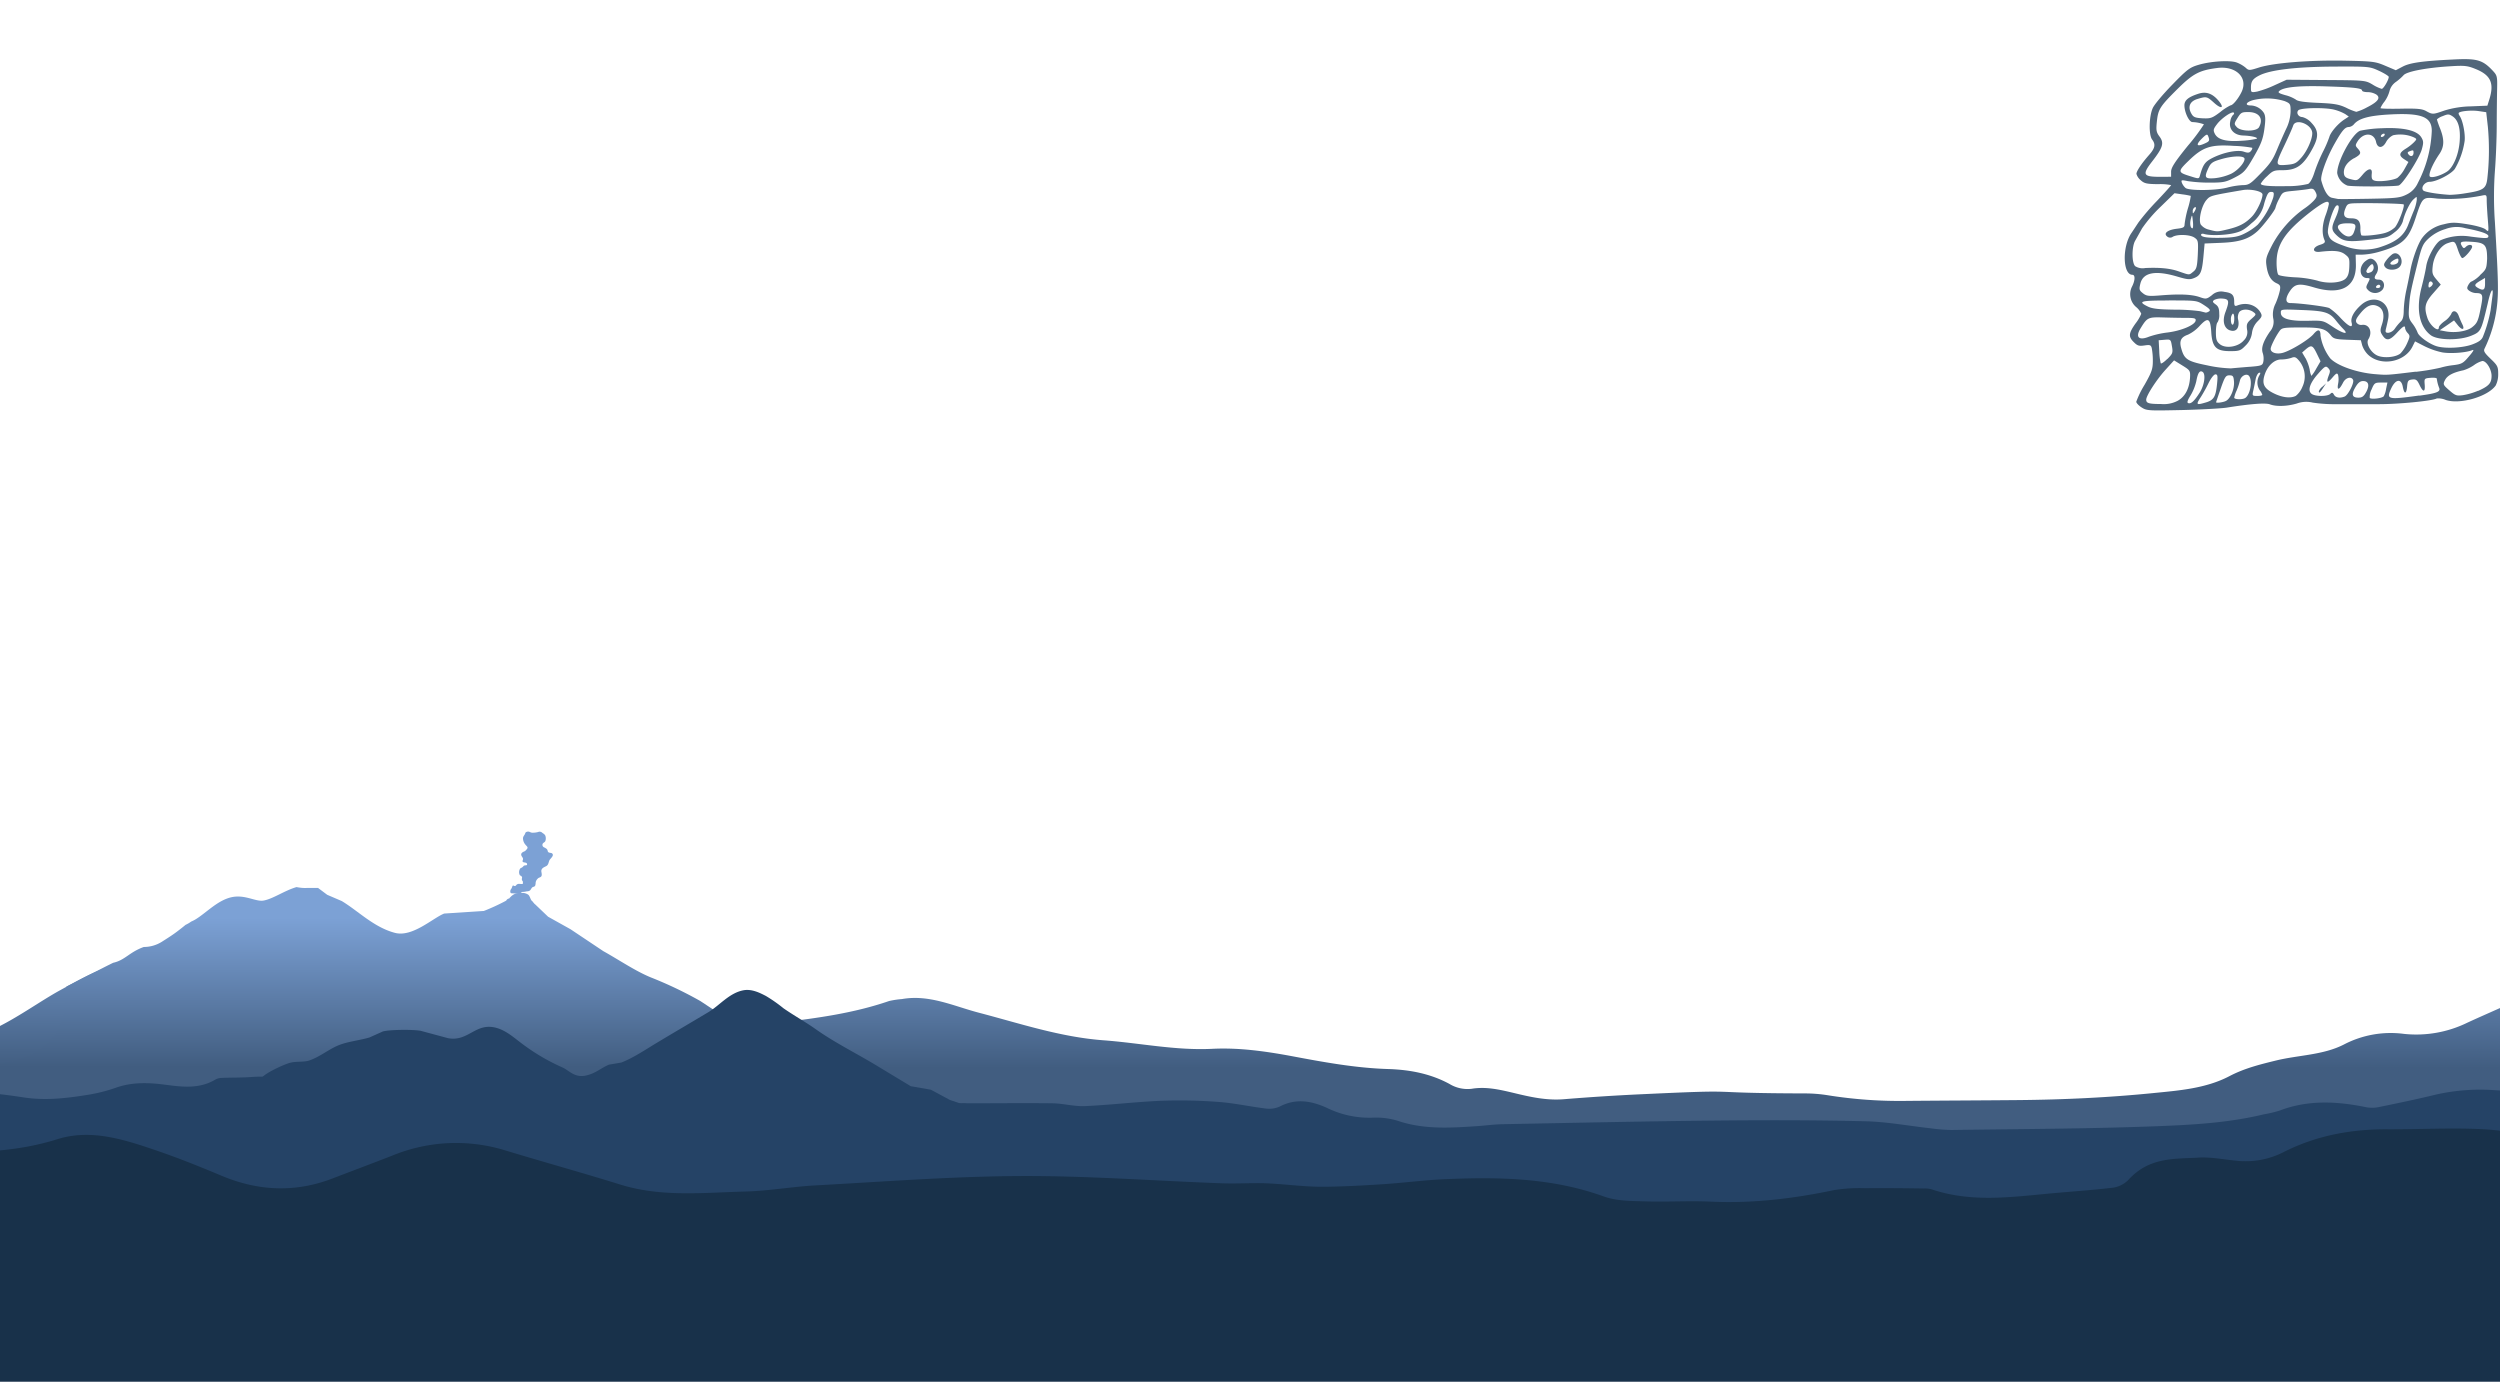 <svg xmlns="http://www.w3.org/2000/svg" xmlns:xlink="http://www.w3.org/1999/xlink" viewBox="0 0 762.24 421.29"><defs><style>.cls-1{fill:#51667a;}.cls-2{fill:url(#linear-gradient);}.cls-3,.cls-4,.cls-6{fill-rule:evenodd;}.cls-3{fill:url(#linear-gradient-2);}.cls-4{fill:#7ca1d5;}.cls-5,.cls-6{fill:#254366;}.cls-7{fill:#18314a;}</style><linearGradient id="linear-gradient" x1="433.67" y1="325.67" x2="433.67" y2="279.59" gradientUnits="userSpaceOnUse"><stop offset="0" stop-color="#415d80"/><stop offset="1" stop-color="#7ca1d5"/></linearGradient><linearGradient id="linear-gradient-2" x1="156.76" y1="325.33" x2="156.76" y2="279.94" xlink:href="#linear-gradient"/></defs><title>BG_volcanoes4</title><g id="Layer_4" data-name="Layer 4"><g id="layer1"><path class="cls-1" d="M721.77,84.79c.9,0,.91.1.22,1.44s-.65,1.53.1,2.28a3,3,0,0,0,4.37-.25c.91-1.31.27-3-1.15-3s-1.6-.51-.77-1.78a3.18,3.18,0,0,0-.93-4.36c-.8-.43-1.3-.33-2.34.45C719,81.27,719.36,84.79,721.77,84.79Zm2.71,2.53a1.08,1.08,0,0,1,.79-.51.49.49,0,0,1,.48.51c0,.28-.35.51-.79.51S724.31,87.6,724.48,87.32Zm-1.07-6.73a1.63,1.63,0,0,1-.49,2.37h0c-1,.39-1.11.39-1.4-.07S723,80.19,723.41,80.59Z"/><path class="cls-1" d="M731.56,81.44c1.73-1.74-.13-5.2-2.12-3.95a9.26,9.26,0,0,0-1.85,1.87c-.82,1.1-.88,1.46-.34,2.11C728.1,82.5,730.52,82.48,731.56,81.44Zm-.39-2.53c.15.15.13.62,0,1-.3.78-2.36,1.12-2.36.39C728.78,79.83,730.84,78.58,731.17,78.91Z"/><path class="cls-1" d="M707,119.29c0,.74.36.47,1.29-1l.9-1.39-1.09,1A3.37,3.37,0,0,0,707,119.29Z"/><path class="cls-1" d="M759.37,109.39c-1.9-1.83-2.23-2.38-1.81-3.16A40.18,40.18,0,0,0,761.23,94c.6-4.68.53-8.08-.54-26.22a109.83,109.83,0,0,1,0-15.69c.29-3.62.54-9.77.55-13.67s.07-8.95.12-11.23c.09-4,0-4.21-1.43-5.74-3-3.17-4.73-3.66-11.59-3.33-9.64.46-13.53,1-15.79,2.2l-2.08,1.09-3.24-1.37c-3-1.28-3.8-1.37-12.35-1.54-10.63-.2-21.43.65-26,2.05-3.17,1-3.23,1-4.3,0A10,10,0,0,0,682,19.07c-2-.76-7.82-.43-11.61.68-2.72.79-3.5,1.38-8,6-2.76,2.82-5.45,6-6,7.15-1.17,2.54-1.3,8.21-.21,9.65s.93,2.58-.9,4.65c-2.34,2.65-3.89,5-3.89,5.81a3.93,3.93,0,0,0,1.27,1.91c1.1,1,1.79,1.19,5.31,1.23a16.68,16.68,0,0,1,4,.29c0,.14-1.95,2.3-4.32,4.81A70.89,70.89,0,0,0,652,67.83c-.73,1.11-1.71,2.6-2.18,3.29-2.82,4.19-2.6,12.66.33,12.66.92,0,.86,1.73-.12,3.63a5.13,5.13,0,0,0,1.32,6.25,5.45,5.45,0,0,1,1.51,2,12.52,12.52,0,0,1-1.77,3c-2.11,3-2.19,4-.49,5.67,1.09,1.09,1.58,1.24,3.22,1s2-.2,2.25.85a21.07,21.07,0,0,1,.32,3.93c0,2.38-.34,3.36-2.52,7.21a28.89,28.89,0,0,0-2.53,5.16c0,.39.74,1.18,1.65,1.76,1.56,1,2.17,1,12.27.78,5.85-.14,12-.48,13.67-.74,7.32-1.16,11.81-1.5,13.14-1,1.94.73,5.25.63,8.25-.26a8.34,8.34,0,0,1,4.85-.26,45.85,45.85,0,0,0,7.5.47c2.88,0,8.31,0,12.07,0,6.22.06,16.95-1,18.2-1.74a5.7,5.7,0,0,1,2.75.45c4.32,1.47,12.85-1,15.24-4.41a7.57,7.57,0,0,0,.76-3.51C761.69,111.81,761.5,111.42,759.37,109.39Zm.54-18.94c-.16,1.2-.39,3-.53,4.09a41,41,0,0,1-2.33,8.08c-.39,1-1.25,1.65-3.28,2.4h0c-2.83,1.06-8.25,1.34-10.83.55-2.25-.68-5.45-3-5.83-4.19a11.9,11.9,0,0,0-1.6-2.78c-1.11-1.45-1.21-2-1-5.06.26-3.67.5-4.89,2.66-13.53,1.26-5,1.56-5.7,3.42-7.41a13.24,13.24,0,0,1,5-2.76,9.7,9.7,0,0,1,6.11-.26c4.69.91,7,1.71,7,2.42s-.57.76-5.32.15a16.43,16.43,0,0,0-9.25,1.1c-1.56.79-4,5.19-4.4,8-.19,1.26-.81,4.06-1.38,6.24-1.77,6.73-.75,12.06,2.79,14.72,2.12,1.57,8.71,1.65,12.36.14,2.93-1.21,3-1.42,5-9.84C759.37,88.39,760.36,87,759.91,90.45Zm-39.77,8.61a1.75,1.75,0,0,1-1.63-.66c-.41-.64-.15-1.28,1.2-2.92,2-2.44,3.65-3,5.49-2,1.55.87,1.92,2.87,1,5.59-.54,1.62-.51,2.08.22,3.18,1.17,1.79,2.19,1.61,4.36-.74,1.94-2.11,2.53-2.43,2.53-1.43a3,3,0,0,0,.8,1.48c.73.81.71,1.07-.18,3.08a11.14,11.14,0,0,1-2,3.08c-1.38,1.22-5.09,1.58-7.09.68s-3.56-3.64-2.75-4.94C723.5,101.25,722.36,98.73,720.14,99.06ZM717,98.38c.48,1.82-.83,1.27-3.33-1.39a19.79,19.79,0,0,0-3.46-3.05c-.94-.48-8.83-1.5-11.92-1.54-1.5,0-1.57-1.45-.16-3.57,1.55-2.34,2.87-2.55,7.43-1.19,8.2,2.45,12.89-.12,12.74-7l-.07-3h2.05a22.2,22.2,0,0,0,4.92-.81c7.32-2.09,9.1-3.71,11.27-10.28s2.13-6.52,6.65-6a51.92,51.92,0,0,0,13.42-.88c1.61-.33,1.65-.3,1.65,1.41,0,1,.15,3.56.33,5.76.32,3.93.31,4-.65,3.13-.58-.51-2.84-1.16-5.49-1.59-3.89-.62-4.88-.62-7.25,0a10.84,10.84,0,0,0-6.67,4.24c-1.27,1.78-2.93,6.39-3.56,9.87-.25,1.39-.81,4.13-1.24,6.07a35.48,35.48,0,0,0-.77,6.09c0,1.77-.27,2.79-.89,3.37a15.41,15.41,0,0,0-1.79,2.14h0a3,3,0,0,1-2,1.31c-.89,0-1-.21-.7-1.39.19-.76.47-2,.62-2.78,1-5.14-4.16-7.9-8.2-4.36C717.69,94.92,716.6,96.93,717,98.38ZM672,71.33c1.67.52,5.95.44,8.86-.17,2.35-.5,3.44-1.1,5.68-3.15a10.28,10.28,0,0,0,3.82-6c.85-2.84,1.24-3.5,2.07-3.5s1,.21.69,1.65a23.32,23.32,0,0,1-4.75,8.35,17.89,17.89,0,0,1-3.89,2.63c-1.92,1-3.41,1.26-6.54,1.35-4.66.13-6.84-.16-6.84-.88C671.08,71.29,671.48,71.18,672,71.33Zm-1-2.88c-.76-1.42.26-5.78,1.76-7.49,1.15-1.31,1.25-1.33,11-3,2.48-.43,6.07.36,6.07,1.34,0,1.53-1.74,5.18-3.18,6.69-2,2.11-3.86,3.08-7.43,3.94-3.21.77-3.18.76-5.72.09A4.43,4.43,0,0,1,671,68.46ZM689.3,56a9.88,9.88,0,0,1,1.92-2.25C693,52,693.39,51.89,696,51.89c4.33,0,6.38-1.52,9.2-6.82,1.81-3.4,1.71-5.33-.41-7.57a5.61,5.61,0,0,0-2.8-1.81c-1.21,0-2-1.31-1.21-2.08s8.22-.87,10.87-.18a13.6,13.6,0,0,1,3.43,1.37l1.06.74-1.32.87c-2,1.29-4.23,3.91-4.61,5.35a36.46,36.46,0,0,1-2,4.61,50.79,50.79,0,0,0-2.57,6.25c-.54,1.75-1.3,3.13-1.91,3.46h0a26,26,0,0,1-6.34.67C691.85,56.86,689.3,56.63,689.3,56ZM705,40.64c0,1.88-1.6,5.47-3.32,7.41-1.55,1.76-2.06,2-4.53,2.21-3.5.29-3.51.09-.56-6.11,1.22-2.57,2.37-5.18,2.57-5.81C699.89,35.92,705,37.92,705,40.64ZM696.73,29c-2-.58-2.32-.82-1.72-1.31,1.38-1.15,6-1.6,13.93-1.36,8.77.27,11.25.55,11.25,1.28,0,.26.75.48,1.68.48a5.27,5.27,0,0,1,2.66.73c1.39,1,.53,2.21-2.86,3.92h0a15.62,15.62,0,0,1-3.24,1.36,17.83,17.83,0,0,1-3.11-1.26c-2.16-1-3.63-1.28-8.58-1.48-4.09-.17-6.21-.47-6.75-1A11,11,0,0,0,696.73,29Zm15.09,14.79c2.25-4,3.18-5.06,4.33-5.06a2.41,2.41,0,0,0,1.56-.84c1.49-1.81,4.68-2.67,11.12-3,9.5-.5,12.61.75,12.61,5a37.46,37.46,0,0,1-4.25,15.9,7.12,7.12,0,0,1-3.42,3.52c-2,1-3.09,1.14-11.36,1.29-5,.09-9.37.12-9.62.06L711,60.3c-1.26-.27-2.36-2.06-3.24-5.23C707.38,53.64,709.36,48.13,711.82,43.79ZM744,39.23a27.11,27.11,0,0,1-1-2.83,5,5,0,0,1,1.78-1c1.58-.66,1.91-.65,3,.07,1.76,1.15,2.49,3.81,2.15,7.83s-2,7.79-3.82,9-4.46,2-5.18,1.58.68-3.8,2.88-7C745.25,44.68,745.31,42.61,744,39.23Zm5.93-3.93c-.28-.35-.38-.76-.24-.91.55-.55,4-.84,6.11-.51l2.24.33.5,4.45a77.38,77.38,0,0,1-.15,15.64c-.35,3.21-1.16,3.78-6.64,4.62a35.48,35.48,0,0,1-4.81.49c-3.67-.22-7.62-.86-8.07-1.32-.88-.89.42-2.66,1.94-2.66,2,0,6.53-2.33,7.65-3.92a23.45,23.45,0,0,0,3-8.55C751.7,40.79,750.87,36.55,749.9,35.3ZM715.68,68.09c2.67,0,2.91.33,2,2.75-.63,1.67-2.2,1.69-3.83.06C712,69.07,712.65,68.09,715.68,68.09Zm-.56-4.57c.59-1.43.78-1.51,3.73-1.56,5-.1,13.71.14,14,.36.46.45-1.59,5.83-2.65,7A7.69,7.69,0,0,1,727.27,71c-2,.62-6.95,1.1-7.33.72a5.57,5.57,0,0,1-.26-2.11c0-2.28-.73-3.05-2.9-3.05C714.75,66.57,714.25,65.64,715.12,63.52Zm-3.05,3c-1.32,2.92-1.27,3.68.39,5.25,2,1.88,3.38,2.08,9.84,1.37,5.34-.58,5.87-.74,7.85-2.36a7,7,0,0,0,2.46-3.26c.53-2.41,2.12-5.71,3.25-6.73s1-.91,1,.19a13.13,13.13,0,0,1-1,3.5c-.53,1.3-1.25,3.12-1.59,4-1.31,3.47-3.79,5.39-9,7A16.7,16.7,0,0,1,714.8,75c-3.73-1.32-4.58-2-5-3.87-.36-1.66,1.68-8.17,2.66-8.49S713.21,64,712.07,66.5Zm-2-4.34A22.78,22.78,0,0,1,709,65.81c-1,2.87-1.1,5.51-.26,7.42.29.65,0,1-1.46,1.44-2.34.77-2.33,2.37,0,2.11,4.36-.5,6.27-.31,7.67.75s1.42,1.37,1.35,3.73c-.06,1.92-.36,2.93-1.11,3.68h0c-1.34,1.34-5.58,1.64-8.69.61a32.53,32.53,0,0,0-6.77-1c-2.47-.12-4.74-.47-5.06-.78s-.56-2-.55-3.71c0-5.55,2.62-9.42,10.19-15.34C708.35,61.6,710.06,60.83,710.06,62.16ZM702,94.53c7,.28,8.28.69,10.37,3.39.56.71,1.51,1.81,2.13,2.43,1.81,1.84-.13,1.39-3.39-.79-2.76-1.84-2.83-1.86-7.51-1.75-5.53.13-8.18-.65-8.18-2.43C695.38,94.27,695.44,94.27,702,94.53Zm54.15-10.6a9.55,9.55,0,0,1-2.52,1.88c-.26,0-.73.5-1.06,1.1-.49.91-.43,1.21.33,1.77a4,4,0,0,0,2,.68c2.05,0,2.25.52,1.57,4-.86,4.52-1.13,5.15-2.77,6.44h0c-1.56,1.23-5.19,1.78-8.09,1.22l-1.74-.33,2.18-1.5,2.17-1.5,1.18,1.48c1.32,1.66,2.23,1.4,1.32-.37-.32-.63-.8-1.77-1.08-2.53-.57-1.57-1.83-1.85-2.28-.51a6.6,6.6,0,0,1-2,2.15c-1,.7-1.75,1.55-1.76,1.9,0,1.67-2.71-.53-3.49-2.86-1.08-3.24-.75-4.68,1.75-7.53l2.32-2.65-1.37-1.62c-1.2-1.43-1.33-1.91-1.07-4.13.36-3.06,2.37-6.13,4.5-6.86s2.25-.78,3.17,2c.47,1.39,1.06,2.53,1.33,2.53.66,0,2.94-2.63,3-3.42s-1.11-.81-1.93,0c-.5.5-.72.48-1.1-.13-.9-1.42-.49-1.63,2.85-1.42,4.15.26,4.75.92,4.75,5.21C758.14,81.92,758.06,82.13,756.1,83.93Zm1.53.81v1.8c0,1.88-.54,2.19-2.15,1.26-1.24-.72-1.11-1.12.63-2.16Zm-17.21,2.14c0-1.08.72-1.45,1.23-.62.15.25-.06.73-.48,1.07C740.55,87.85,740.43,87.77,740.43,86.88ZM730.47,25a15.17,15.17,0,0,0,2.36-2.06c.93-1.12,6.78-2.26,14-2.72,4.63-.29,5.44-.21,8,.83,4.6,1.87,5.7,4.31,4.16,9.26l-.6,1.91-5.06.21a29.17,29.17,0,0,0-8,1.26c-3.55,1.25-3.66,1.25-5.62.17-1.22-.68-2.72-.82-7.72-.72-3.41.07-6.2,0-6.2-.18A8.72,8.72,0,0,1,727,31a10,10,0,0,0,1.56-3.25A4.84,4.84,0,0,1,730.47,25Zm-41.6-2c3.35-1.71,11.28-2.64,23-2.7,10.54-.05,10.66,0,13.54,1.32,1.6.75,2.91,1.57,2.91,1.82,0,.92-1.6,3.65-2.14,3.65a11.29,11.29,0,0,1-2.77-1.3c-2.21-1.3-2.32-1.31-14.22-1.39l-12-.09-3.54,1.61a31.54,31.54,0,0,1-5.44,2c-1.78.32-1.9.26-1.9-.94C686.26,24.85,686.78,24.06,688.87,23Zm-2,7.55a18.11,18.11,0,0,1,9.74.29c1.7.71,1.79.88,1.78,3.18a12.8,12.8,0,0,1-1.32,5.21c-.72,1.53-1.93,4.27-2.68,6.07-1.52,3.68-2.2,4.64-6,8.47-2.25,2.29-2.9,2.67-4.56,2.67a23.27,23.27,0,0,0-4.72.75h0c-3.47.93-11.64,1-12.74.13a4.27,4.27,0,0,1-1.12-1.58c-.3-.88-.16-.92,1.83-.51a45,45,0,0,0,6.72.45c4.12,0,4.85-.15,7.59-1.57s3.24-1.92,5.76-6.28c2.23-3.86,2.81-5.37,3.24-8.43.4-2.88.37-4-.12-4.93a5,5,0,0,0-4.07-2.32C684.38,32.15,684.76,31.17,686.88,30.55Zm-18.32,33.9a1.48,1.48,0,0,1,.5-1.17c.28-.17.51-.13.5.1a3.07,3.07,0,0,1-.5,1.17C668.63,65.2,668.56,65.19,668.56,64.45Zm-.07,5.16c-.64,0-.89-1.44-.5-2.87s.41-1.33.62.71C668.73,68.64,668.67,69.6,668.49,69.6Zm12.63-25.13a37.5,37.5,0,0,1,5.55.57c.13.13,0,.57-.37,1-.48.58-.93.62-2.15.2-1.9-.66-6.17.19-9.58,1.91-2.24,1.13-2.84,2-3.75,5.16-.36,1.29-.24,1.28-3.26.33-3.58-1.12-3.59-1.41-.17-4.71C671.64,44.82,674,44,681.13,44.48Zm-9.61-2.39c1.25-1.19,1.5-1.28,1.77-.56.51,1.32.4,1.56-1,2.19C669.68,44.91,669.33,44.18,671.52,42.08Zm12.38-.77c2.54.06,4.82.64,4.13,1h0a26.14,26.14,0,0,1-4.55.59c-4.71.35-7.26-.32-8.18-2.15-.53-1.06-.44-1.45.68-2.91,1.42-1.86,4.58-4,5.11-3.5.18.19.09.5-.22.69A3.74,3.74,0,0,0,680,37C679.47,39.37,681.16,41.24,683.9,41.31ZM680.22,53a16.53,16.53,0,0,1-4.94,1.33c-3.06.25-3.32-.19-1.88-3.22.67-1.41,1.28-1.84,3.59-2.51,3.3-1,6.52-1.17,7.23-.47S682.73,51.77,680.22,53Zm5.29-18.83c3.29,0,4.68,2,3.27,4.59h0c-.75,1.41-5.52,1.4-6.79,0-.86-.95-.85-1.06.21-2.78S683.54,34.17,685.51,34.17Zm-27,19.74c-5.08,0-5.43-.68-2.37-4.63,3.34-4.3,3.75-5.66,2.3-7.63-1-1.35-1.1-1.93-.82-4.6.4-3.77.91-4.58,6.37-10,4.64-4.59,6.61-5.62,12-6.32,5.7-.74,9.49,2.91,7.49,7.23-.94,2-2.67,4.15-3.38,4.15a16,16,0,0,0-3.16,2.06c-2.5,1.88-2.94,2-5.41,1.9-2.27-.13-2.79-.35-3.41-1.46-1.15-2.06-.44-3.74,1.88-4.43,2.76-.83,2.88-.8,5.1,1.2s3.21,1.57,1.32-.67-3.81-2.89-6.19-2.11c-3.07,1-4.21,2-4.21,3.51,0,2.1,1.4,5.06,2.41,5.11a11.14,11.14,0,0,1,3.54.69,60.61,60.61,0,0,1-4.91,6.54c-4,4.94-5.1,6.68-5.1,7.89v1.55ZM651,81.15c-1.06-1.06-1.06-5.88,0-7.75l2.12-3.78a42.29,42.29,0,0,1,5.55-6.49L663,58.91l2.4.35a19.42,19.42,0,0,1,2.56.47,23.36,23.36,0,0,1-.89,3.85,30.61,30.61,0,0,0-1,4.81c0,.91-.36,1.12-2.33,1.35-2.81.32-4.2,1.39-3,2.35a1.37,1.37,0,0,0,1.76.08c1.52-.81,5.25-.65,6.6.29,1.12.78,1.17,1.07,1,5.14-.19,3.73-.38,4.44-1.38,5.24-1.33,1.08-1,1.09-4.5-.12-2.64-.91-5.73-1.2-10.13-1A4.23,4.23,0,0,1,651,81.15Zm4.36,21.45c-3.22,1.36-4.41.25-2.69-2.52,2-3.3,2.31-3.42,6.84-3.29,2.31.07,5.53.13,7.15.13,2.48,0,2.92.15,2.78.86-.26,1.34-4.37,3.07-8.52,3.59A27.57,27.57,0,0,0,655.39,102.6Zm5.95-11c8.47,0,8.48,0,10.71,1.44,1.69,1.1,2.06,1.55,1.52,1.89a2.24,2.24,0,0,1-1,.39l-1.77-.44a59.39,59.39,0,0,0-7.85-.47c-4.81-.07-6.74-.29-8.06-.95C651.66,91.88,652.53,91.62,661.33,91.62Zm-.51,17.83c-1,1-1.88,1.57-2,1.33a18.31,18.31,0,0,1-.45-3.73l-.18-3.29,1.85-.15c1.81-.15,1.85-.11,2.2,2h0C662.56,107.53,662.45,107.83,660.82,109.46ZM664,122.18a9.14,9.14,0,0,1-5.14,1c-3.75,0-4.49-.26-4.49-1.33,0-1.22,3.22-6.21,6-9.23l2.49-2.75,2.49,1.54c2.41,1.49,2.49,1.61,2.38,3.77C667.52,118.48,666.23,120.93,664,122.18Zm3.17.72c-.43-.15-.2-.88.72-2.33a15.11,15.11,0,0,0,1.76-4.37c.46-2.48,1-3.35,1.89-2.83,1.06.66.59,4.06-.89,6.38C669,122.35,668,123.22,667.17,122.9Zm5.4-.2h0c-3,.89-3.11.72-1.5-1.72a46.35,46.35,0,0,0,2.31-4.18c.75-1.52,1.65-2.66,2.1-2.66.67,0,.74.48.48,3C675.57,121,674.94,122,672.58,122.7Zm6.11-.46h0c-.84.45-3.09.73-3,.38,0-.07.65-1.95,1.42-4.18,1.24-3.58,1.54-4,2.64-4s1.27.26,1.4,1.95C681.29,118.58,680.1,121.49,678.69,122.24Zm5.86-.89h0c-.81.54-3.34.47-3.34-.11a9.5,9.5,0,0,1,.73-2.15,19,19,0,0,0,1-3c.33-1.56,2.19-2.43,2.87-1.36C686.83,116.33,686.06,120.35,684.54,121.36Zm3.69-.63c-1.52,0-1.57-.06-1.21-1.65.21-.91.52-2.42.7-3.38s.63-1.83,1-2c.54-.18.57,0,.13.81A4.24,4.24,0,0,0,689,119a4.14,4.14,0,0,1,.76,1.36C689.8,120.56,689.1,120.73,688.23,120.73Zm-2.34-8.89h0c-2.16.17-4.72.39-5.7.49a39.17,39.17,0,0,1-7.29-.94c-6-1.22-6.93-1.82-7.86-5.2-.63-2.27-.06-3.4,2.06-4.14a11.5,11.5,0,0,0,3.53-2.64c2.57-2.78,3.31-2.42,3.57,1.78.29,4.67,1.47,5.88,5.72,5.88,2.86,0,3.23-.13,4.76-1.71a6.53,6.53,0,0,0,1.94-3.83,6.15,6.15,0,0,1,1.76-3.59c1.25-1.25,1.39-1.63.91-2.53C688,93,685,92,682.09,93.16c-.71.27-.89.07-.89-1.1,0-2.13-.62-2.76-3-3.07a4.07,4.07,0,0,0-3.79,1c-1.61,1.23-1.81,1.26-3.71.6-2.43-.84-6.07-1-11.81-.54-3.82.31-4.44.23-5.54-.65s-1.19-1.18-.76-2.93c.85-3.41,4.56-4.12,11.22-2.15,3.17.94,3.86,1,5.23.43,1.92-.79,2.36-1.86,2.8-6.74l.34-3.77,5.12-.21c5.48-.22,8.36-1.15,11-3.55,1.61-1.44,5.48-6.5,5.48-7.16a12.93,12.93,0,0,1,1.09-2.64c1.08-2.16,1.1-2.17,4.43-2.49,1.84-.17,4-.43,4.73-.58,1.13-.21,1.5,0,2,1s.45,1.48-.62,2.63a18.46,18.46,0,0,1-3,2.46,32.55,32.55,0,0,0-9.67,11.06c-1.8,3.52-2,4.22-1.69,6.33.4,2.85,1.36,4.49,3.07,5.27,1.1.5,1.24.81,1,2.23a22.74,22.74,0,0,1-1.33,4,7.19,7.19,0,0,0-.7,4.45,4.53,4.53,0,0,1-1,4.06c-2.1,3.09-2.72,5-2.18,6.57a5.51,5.51,0,0,1,.17,2.62C689.84,111.43,689.47,111.56,685.89,111.84Zm-6-11.12c1.89.66,3-.7,2.54-3.13a3.16,3.16,0,0,1,.31-2.43c.79-1,3-1,4.31,0,.93.68.91.76-.61,2.09-1.36,1.19-1.54,1.64-1.32,3.25a3.46,3.46,0,0,1-1,3.3c-1.69,2-5.48,2.58-7.26,1.18-1-.81-1.24-1.41-1.24-3.69,0-1.5.23-2.86.51-3a4.29,4.29,0,0,0,.51-2.5c0-1.69-.25-2.36-1.14-3s-1-.88-.38-1.34a4.89,4.89,0,0,1,2.53-.4c2,.15,2.14.75.88,4.11C677.52,97.81,678.06,100.08,679.88,100.72Zm.31-3.24a2.6,2.6,0,0,1,.51-1.8c.3-.19.51.42.51,1.49S681,99,680.7,99,680.19,98.3,680.19,97.48ZM702,117.93a6.86,6.86,0,0,1-2,2.76c-1.57.84-4.13.54-6.81-.8-2.88-1.44-3.57-2.83-2.75-5.49.88-2.85,2.94-4.8,5.1-4.8a10.59,10.59,0,0,0,3.06-.48c1.08-.42,1.45-.27,2.49,1A7.46,7.46,0,0,1,702,117.93Zm.91-8.76-1-1.69,1.14-1c1.68-1.4,2.09-1.24,3.34,1.34l1.13,2.33-1.3,2.23a12.72,12.72,0,0,1-1.48,2.23,6,6,0,0,1-.52-1.9A13.47,13.47,0,0,0,702.93,109.17Zm11.92,11.75h0c-1.45.56-2.7.34-3.21-.57-.4-.71-.62-.76-1.13-.25-.83.82-4.55.82-5.67,0-1.33-1-.59-3.28,2-6.19,2-2.27,2.31-2.43,3-1.73s.67,1.08.25,2.17c-.9,2.36-.55,2.66,1,.86,1.24-1.45,1.53-1.59,1.81-.88a6.48,6.48,0,0,1,0,2.67c-.4,2.13.32,2,1.51-.34.81-1.58,2.59-2,3.07-.78C717.81,116.81,715.9,120.52,714.84,120.92Zm6.6-1.39c-.71,1.33-1.24,1.71-2.37,1.71-1.94,0-2.21-1-.89-3.21.78-1.32,1.44-1.85,2.32-1.85C722.18,116.18,722.55,117.49,721.44,119.53Zm6.09-1a6.86,6.86,0,0,1-.73,2.3c-.63.65-3.94,1-4.27.48a4.91,4.91,0,0,1,.57-2.58c.81-1.93,1-2.09,2.83-2.09h2Zm10.1,2.06h0c-9.72,1.34-10.14,1.23-8.51-2.25,1.29-2.73,3-3,3.48-.47s1.13,2.3,1.33-.1c.14-1.65.34-1.92,1.54-2.06s1.52.14,2.24,1.65c1.11,2.33,1.77,2.3,1.58-.1-.15-1.86-.11-1.9,1.75-2.06,1-.09,1.92,0,1.94.25a11.23,11.23,0,0,0,.72,2.81C744.17,119.45,743,119.91,737.64,120.64Zm-1.09-7.27c-8.93,1.09-8.61,1.07-12.57.74-5.51-.47-11.49-2.61-13.51-4.84a15.45,15.45,0,0,1-2.93-6.85c0-2-.75-2.14-2.12-.52s-6.47,4.79-9.13,5.65c-2,.64-3.95.08-3.95-1.14,0-.73,1.41-3.6,2.62-5.32.78-1.12,1.14-1.18,6.61-1.2,6.11,0,7.48.34,9.14,2.44.8,1,1.43,1.18,5,1.31l4.13.15.4,1.54a7.28,7.28,0,0,0,1.8,2.87c3.86,3.64,11.16,2.31,13.53-2.47l.79-1.6,2.91,1.49a22.25,22.25,0,0,0,5.47,1.89c2.63.42,7.29.05,9.06-.7.67-.28.37.32-1,1.9-1.76,2.1-2.21,2.35-4.75,2.67a23.38,23.38,0,0,0-3.94.78A67.06,67.06,0,0,1,736.55,113.37Zm19,5.83a20.45,20.45,0,0,1-4.54,1.33c-2,.27-2.38.13-4.22-1.48s-2-1.81-1.26-3.19,2.52-2.27,5.6-2.92a11.75,11.75,0,0,0,3.18-1.55,7.77,7.77,0,0,1,2.58-1.28c1.23,0,2.8,2.55,2.8,4.55C759.66,116.83,758.86,117.72,755.52,119.2Z"/><path class="cls-1" d="M715.76,56.6h0c1.87.36,14.73.31,15.64-.06,1.28-.52,6.28-8.38,7-11,.56-2,.54-2.52-.15-3.66-1.28-2.12-5.48-3.09-12-2.78a37.14,37.14,0,0,0-6.65.76c-2.45.93-7,9.28-7,12.89A5,5,0,0,0,715.76,56.6Zm18.64-9.46c-.45-.54-.39-.77.24-1,1.14-.44,1.24-.4,1.24.42C735.87,47.61,735.06,47.93,734.4,47.13ZM726,41.26a1.11,1.11,0,0,1,.82-.51c.28,0,.36.23.19.51a1.11,1.11,0,0,1-.82.51C725.91,41.76,725.83,41.54,726,41.26Zm-8.25,7c2.14-1.2,2.31-1.66,1.1-3-.76-.85-.76-1,0-2.22,1.82-2.77,5-2.63,5.61.26.45,2,2,2,3.05,0a4.82,4.82,0,0,1,2.14-2.06,10.37,10.37,0,0,1,6.37.66c.89.47.89.53,0,1.47a14.22,14.22,0,0,1-2.57,2c-2,1.25-2.12,2.08-.41,3.19l1.28.83-1.15,2.06A9.69,9.69,0,0,1,731,54.21h0c-1.09.74-5.42,1.3-6.93.89-.89-.24-1.07-.7-.92-2.27.17-1.74-1.13-1.56-2.75.37s-1.71,1.93-3.6,1.46c-1.52-.37-2-.76-2.14-1.7C714.44,51.18,715.55,49.46,717.75,48.23Z"/></g></g><g id="Layer_1" data-name="Layer 1"><path class="cls-2" d="M2219.61,304.73a5,5,0,0,1-6.34,1.58c-4-1.93-8.72-2.52-12.08-5.76-1.92-1.84-4-1.81-6.46-1.5-9,1.13-17.71,3-26,6.77-4.36,2-8.58,1.74-13,0-11.18-4.35-22.4-8.62-34.19-11.1-3.19-.67-5.7-2.7-8.23-4.59-5.21-3.88-10.38-7.82-15.56-11.75-6-4.58-12.12-4.66-18.54-.59-4.52,2.86-8.8,6-13.15,9.09-7.25,5.1-14.57,10.08-23.91,10.46a5.4,5.4,0,0,0-2.87.75c-5.64,4.21-13.11,4.74-18.56,9.35-2.05,1.73-4.75,2.34-7.32,3.08-21.14,6.07-42,13-62.67,20.53a10.92,10.92,0,0,1-8.67-.24c-5.34-2.35-10.85-4.31-16.13-6.77-5.51-2.56-11.47-3.4-17.18-5.16-2-.61-3.6.14-5.17,1.14-1.91,1.22-3.94,1.31-5.6-.1-8.69-7.41-19.48-8.95-30.11-10.45a150.14,150.14,0,0,1-19.38-4.41c-9.21-2.57-17.81,1.17-26.32,3.63-13.62,3.93-27.21,7.29-41.4,9-12.13,1.42-24.19,1.94-36.35,2.17-11.55.22-22.73,3.31-34.09,5-5.46.81-11,.75-16.43,1.34a41,41,0,0,0-14.85,4.05,14,14,0,0,1-9.19,1.58,12.85,12.85,0,0,0-6.44.43c-11.21,3.85-22.68,2.63-34.15,1.95q-34.2-2-68.46-1.39c-13.32.28-26.64.21-39.95.51a86.09,86.09,0,0,0-12.45.88,116.28,116.28,0,0,1-20.41,1.48c-25-.23-50,.28-74.92-2.21-10.25-1-20.25-2.53-29.82-7.36-7.32-3.7-16.08-4-24.25-5.63-2.3-.45-4.68-.7-6.65-2-5.18-3.43-11-4-16.81-3.27-6.65.83-12.85-.48-19.1-2.52-10.32-3.36-20.91-7.12-31.73-5.94-10.53,1.15-20.07-1.39-29.87-3.82a50,50,0,0,0-9.39-1.32,9.5,9.5,0,0,0-8.39,3.5,8.49,8.49,0,0,1-3.94,2.94c-12.54,4-25.09,7.93-38,10.5-4.52.9-9,.15-13.43,0-13.86-.48-27.64.77-41.4,2.07-3.52.33-6.71,1.33-10.48.22-3.11-.92-6.33,1.61-9.26,3.13-2.5,1.3-4.45,1.59-6.63-.7-1.85-1.95-4.59-2.65-7.09-3.57-6.59-2.42-13-5.08-18.15-10.15-2.33-2.3-5.65-2.76-8.85-2.89a14.9,14.9,0,0,0-5,.38c-6.09,1.89-11.94-3-18.16-.25s-12.11.14-18-1.41a11.5,11.5,0,0,0-6.81.58c-13.21,4.38-26.58,6.26-40.26,2.21a14,14,0,0,0-12,1.87,94.25,94.25,0,0,1-21.92,10.77,3.19,3.19,0,0,0-1.35.63c-4.58,4.89-9.24,3.26-14.14.45-2.13-1.22-4.68-2.13-7.13-.58s-4.4.41-6.12-1.38a94.11,94.11,0,0,0-8.12-8.12c-2.72-2.22-5.16-2.24-8.66-1-16.17,6-32.51,11.27-50.07,5.49-6.64-2.19-13.45-3.87-20.16-5.83-5.1-1.49-10.12-2.9-13.85-7.31-2.24-2.65-5.83-3.79-9.11-5-4.83-1.84-9.65-3.69-14-6.58a9.53,9.53,0,0,0-10-.52c-4.51,2.16-9.16,4.08-13.44,6.64-9.34,5.58-19.41,9.57-29.23,14.09A35.45,35.45,0,0,1,733,315.23a30.83,30.83,0,0,0-18.34,3.23c-6.38,3.27-13.88,3.2-20.82,4.91-4.85,1.19-9.55,2.36-14.09,4.74-7.18,3.77-15.35,4.38-23.28,5.17-13.59,1.36-27.25,2-40.91,2.13-11.5.11-23,.14-34.5.25a138.3,138.3,0,0,1-23.89-1.74,43.68,43.68,0,0,0-7-.54c-34.31-.09-15.62-1.34-49.93.26q-11.73.55-23.44,1.51c-5.27.43-10.28-.7-15.29-1.92-4.23-1-8.42-2-12.83-1.26a10.56,10.56,0,0,1-6.74-1.48c-5.87-3.19-12.25-4.35-18.78-4.55-10-.31-19.86-2.15-29.69-4-7.89-1.45-15.81-2.56-23.84-2.16-11.24.56-22.21-1.8-33.31-2.61-13.15-1-25.39-5.14-37.95-8.42-7.62-2-15.08-5.61-23.36-4.14a26.24,26.24,0,0,0-3.94.6c-10.75,3.7-21.93,5.22-33.15,6.55-2.71.32-16.13,2.82-18.38,4.31-2.5,1.65,6,2,3.48,3.59-2.14,1.37-4.3,1.8-6.5.19s-4.28-.93-6.65-.49c-10.93,2.06-20.76,7.09-30.92,11.23a13,13,0,0,1-10.07.15c-20.51-7.47-41-15-62.92-17.47-5-.57-9.48-3-14.31-4.26-15.06-3.92-30.9-5-45-12.68-9.8-5.34-18.28.12-28.14,5.49-9,4.9-20.09,13.87-30.38,15-7.09.79-14.1,2.58-21,4.32-6.15,1.54-12.2,1.81-18.24-.06-7.73-2.4-15.76-2.5-23.68-3.47-5.08-.63-9.27,2.38-13.91,3.5a18.12,18.12,0,0,1-9.75-.11c-8.59-.64-17.06-2.53-25.67-2.78-1.07,0-2.18,0-3.34,0a13.2,13.2,0,0,1-3.22-.53,4.41,4.41,0,0,1-2.72-.31c-4.06-1.86-8.74-2.49-12.13-5.65-2.08-1.94-4.24-2-6.89-1.66-8.59,1.24-17.09,2.68-25,6.48-5,2.4-9.85,1.93-14.94-.11-10.67-4.28-21.46-6.26-32.76-8.64-3.54-.75-6.27-3-9.09-5.08-5.37-3.94-10.43-8.29-16-12s-11.08-3.75-16.84-.32c-4.6,2.74-8.88,5.9-13.22,9-7.49,5.35-15,10.58-24.74,11a5.37,5.37,0,0,0-2.86.78c-5.63,4.23-13.12,2.73-18.55,7.39-1.91,1.64-4.45,2.22-6.86,2.9-21.31,6.09-41.19-1.76-62,5.8-2.86,1-5.5,1.05-9.42.67a55.62,55.62,0,0,1-18.37-4.68c-4.93-2.23-10.3-2.68-15.34-4.37a4.56,4.56,0,0,0-4.27.78c-2.56,1.86-5,1.36-7.4-.22a50.63,50.63,0,0,1-4.69-2.85c-4.46-3.64-9.64-4.56-15.21-5.47-8.31-1.35-16.76-2.08-24.84-5a29.12,29.12,0,0,0-19.09-.35c-11,3.44-22,6.88-33.21,9.11-11.72,2.32-23.71,4.29-35.62,4.48a293,293,0,0,0-53.1,5.31,85.2,85.2,0,0,1-11.43,1.08c-4.16.27-8.48.1-12.36,1.54-7.81,2.91-16,3.74-24,5.36-11.52,2.32-75.75,2.19-87.22,1.51q-34.2-2-68.46-1.38c-10.81.18-21.63.44-32.45.46a160.46,160.46,0,0,0-26.88,1.87,39.28,39.28,0,0,1-6.48.39c-27.66.11-55.34.52-82.91-2.16-9.91-1-19.75-2.22-28.79-7.41-3.87-2.22-9-2.28-13.5-3.39-7.39-1.8-15.06-2.38-22-6.3-3.61-2-8.16-1.65-12.29-1.08-7.74,1.06-14.73-1-21.79-3.94-12.95-5.39-25.19-12.16-37.6-18.59-5.68-2.94-10.81-3.7-16.27.42-3.33,2.51-7.51,3.55-11.38,5.09-4.53,1.8-8.86,3.9-12,7.79a6.78,6.78,0,0,1-3.32,2.12c-12.37,4-24.77,7.85-37.55,10.39a32,32,0,0,1-12.9-.1c-9.76-2.05-19.7-3.56-28.74-8.14-2.46-1.24-4.5-.45-6.49,1a57.67,57.67,0,0,0-8.24,8c-2,2.19-3.92,3.76-7.31,1.91s-6.54.44-9.38,2c-3.56,1.93-6.55,2.73-9.71-.69-1-1.13-2.88-1.64-4.45-2.16a77.8,77.8,0,0,1-18.77-9.26,18.06,18.06,0,0,0-15.18-2.6c-13.32,3.19-27,4-40.59,5.3v48h3600v-60C2228,298.38,2223.47,299.43,2219.61,304.73Z"/><path class="cls-3" d="M298.31,330.26,264.43,326,257,322.62,246.3,319l-21-6-11.77-7.79A120.83,120.83,0,0,0,198.42,298c-4.84-2-9.73-5.37-14.47-8l-10-6.68-6.84-3.82-4-3.82-.19-.11,0-.08-.07-.08a2.44,2.44,0,0,1-.46-.56c-.7-.41-.71-1.52-1.33-2.06a3.19,3.19,0,0,0-2-.54,4.69,4.69,0,0,0-2.29.39,3.79,3.79,0,0,0-1,.74c-.14.14-.62.57-.43.56a1.16,1.16,0,0,0-1,.66,63.62,63.62,0,0,1-6.82,3.15l-12.09.79c-3.47,1.37-9.66,7.28-15,5.89-6.45-1.7-11.12-6.62-16.22-9.7l-4.45-1.91-2.8-2.1H93.79a11.79,11.79,0,0,1-1.54,0,17,17,0,0,1-1.85-.25c-3.7,1.08-7.07,3.55-10,4.1-2.45.46-5.69-1.94-9.86-1s-7.58,4.67-10.82,6.68a11.35,11.35,0,0,1-1.44.74,10.13,10.13,0,0,1-1.71,1c-.9.76-1.84,1.48-2.77,2.18-1.42,1.06-2.92,2-4.42,2.95a10.34,10.34,0,0,1-5.54,1.61c-4.46,1.6-5.67,4-9.34,4.82-3.29,1.59-11,5.66-14.25,7.25,0,41.24-53.08,8-53.08,49.25,108.57,0,217,1.25,325.58,1.25,0-27.67,53.59,14.23,53.59-13.44Z"/><path id="Smoke" class="cls-4" d="M159.42,269.47c-.71.21-1.32-.23-1.9.27-.23.2-.21.39-.56.4s-.3-.23-.56-.12-.11.12-.17.21-.14.43-.26.63-.38.43-.39.92c0,.71.44.58,1,.61s1.52.24,2,0,.34-.44.88-.46a4,4,0,0,0,.85-.1c.52-.13,1,0,1.42-.49.19-.24.33-.61.6-.81s.65-.1.86-.54a3.63,3.63,0,0,0,.13-.9,2,2,0,0,1,.22-.67,2.64,2.64,0,0,1,.52-.63c.31-.27.77-.26,1-.63s.06-1,0-1.39c-.14-1,.79-1.35,1.42-1.66.81-.39.74-1.27,1.08-1.88.25-.45,1.23-1.18.95-1.79-.19-.42-.59-.36-.95-.45-.61-.16-.49-.4-.65-.81s-.56-.58-1-.82a.8.8,0,0,1-.46-1.07c.18-.39.67-.47.82-.85a2.42,2.42,0,0,0,0-1.64c-.22-.51-.75-.71-1.06-1a1.14,1.14,0,0,0-1.12-.13,6.05,6.05,0,0,1-1.73.22c-.71,0-.91-.46-1.55-.32s-.59.34-.76.73-.56.7-.59,1.28a3,3,0,0,0,.74,1.95c.29.42.86.68.56,1.21a3.81,3.81,0,0,1-.6.67c-.15.16-.47.23-.69.36-.64.39-.68.81-.39,1.3s.47.61.35,1.08-.23.34,0,.63,1.18.06,1.27.66c.06.39-.18.36-.48.4-.68.07-.44.16-1,.61-.25.2-.48.13-.69.49a2,2,0,0,0-.06,1.85c.13.18.38.23.49.34.45.47.05.59.17,1.12.08.34.36.42.3.76A3.09,3.09,0,0,1,159.42,269.47Z"/><path class="cls-5" d="M-1347,326.33c14.54-7,29.3-6.38,44.11-1.1,10.35,3.69,20.61,7.64,30.9,11.48,1.89.71,5.88,2.32,8,2,3.36-.58,6.91.63,9.67-1,2.23-1.32,3.32-.16,5.78-.71a243.18,243.18,0,0,1,39-5.6,14.65,14.65,0,0,1,5,.19c5.88,1.79,11.59.09,17.29-.7a147.31,147.31,0,0,0,17.55-3.68,42.24,42.24,0,0,0,10.16-4.09c5.77-3.32,11.77-3.15,17.93-2.08,4.58.8,9.12,1.85,13.71,2.6a56.22,56.22,0,0,0,8.42.78c8.16.09,16.34.23,24.5-.05a54.73,54.73,0,0,1,24.67,5.22c3.27,1.46,7.06,2.81,10.51,2.61,12.51-.74,24.54,1.54,36.52,4.53,3.75.94,7.34.67,11.24.17,7.17-.92,14.47-1.24,21.73,1a106,106,0,0,0,18.5,3.73,335.4,335.4,0,0,0,41.35,2.17c11.82,0,23.65.88,35.46.66,9.28-.17,18.55-1.42,27.82-2.2,2.15-.18,4.3-.51,6.45-.51,24.66,0,49.33-.15,74,0,12.82.08,25.64.62,38.46,1,2,.06,4,.6,5.94.71,7.5.44,15,.72,22.27-1.76a6.75,6.75,0,0,1,2.44-.5c8.82.49,16.88-2.67,25.12-5.06,1.51-.44,3.58-.67,4.84,0,4.49,2.45,9,1.68,13.61.88,9.71-1.68,19.38-2.43,29.27-1,7,1,14.35,1.76,21.38,1.06,11.33-1.13,20.51,3.56,31.81,3.22,1.49,0,5.74-2.58,7-2,3,1.38,4.81-1.12,7.4-2.79,5.86-3.78,12.26-5.94,19.4-5.29a28.48,28.48,0,0,0,12.73-2.08,35.78,35.78,0,0,1,11.74-2c10.22-.34,20.21,1.5,30.3,2.52,12.68,1.28,24.85,4.59,37,8.26,2.9.88,10,3.92,13.13,3,4.8-1.43,5.43-4.68,10.17-2.21.74.38,1.57.59,2.29,1a13.19,13.19,0,0,0,12.89.29c.6-.29,1.29-.39,1.87-.7a16.6,16.6,0,0,1,14.85-1,7.71,7.71,0,0,0,4.8,0c6.2-1.92,12.44-3.81,18.46-6.24a38.47,38.47,0,0,1,17.58-2.73c2.79.2,5.6.14,8.39.28a5.13,5.13,0,0,1,2.38.62c4.29,2.67,9,2.31,13.59,1.67a39.38,39.38,0,0,1,17.26.9c7.33,2.22,14.86,3.89,22.61,3.3,6.29-.48,12.55-1.46,18.83-2.08a123.78,123.78,0,0,1,12.43-.77c6.52,0,12.91-.91,19.36-1.58,10.88-1.13,21.86-2.25,32.68.91a19.44,19.44,0,0,0,11.34-.1,23.21,23.21,0,0,1,16.11.84,83.19,83.19,0,0,0,8.05,2.7c4.63,1.35,9.19,2.41,14.21,1.39,3.33-.67,6.94.11,10.43.17s7.25,0,10.88.06l9.43.09c3.14,0,6.28.13,9.43.13,4.62,0,9.25.09,13.86-.16a60.89,60.89,0,0,0,10.77-1.41c4-1,7.94-2.49,11.88-3.84a17.19,17.19,0,0,1,10.8-.47c5.76,1.73,11.39,1.2,17.24,0,6.46-1.33,13-2,19.79-1A164.49,164.49,0,0,0-23,332.13a213.92,213.92,0,0,1,30.31,2.48c6.61,1,12.93.24,19.32-.78a49.3,49.3,0,0,0,8.71-2.19c4.89-1.74,9.87-1.58,14.82-.94,5.35.7,10.58,1.41,15.53-1.56a4.17,4.17,0,0,1,1.91-.49c3.13-.13,6.27-.05,9.39-.3a37,37,0,0,1,16.59,2.72c6,2.36,12.24,4.36,18.47,6.21a9.7,9.7,0,0,0,5.75-.15,15.11,15.11,0,0,1,13,.76c.59.31,1.24.49,1.84.79,5,2.42,9.84,2.59,14.77-.21,5.56-3.16,11.39-2.75,17.36-1.18a12.26,12.26,0,0,0,5.8,0c6.79-1.66,13.44-4,20.29-5.31,9.61-1.88,19.34-3.19,29-4.56,4.27-.6,8.6-.9,12.91-1.09,7.18-.32,14.25-.09,21.14,2.63a22.33,22.33,0,0,0,9.32,1.22A33.12,33.12,0,0,1,284,336c2.13,1.4,4,2,6.47.85a11.24,11.24,0,0,1,4.43-.46c8.67,0,17.33-.11,26,0,3.31.05,6.62,1,9.9.86,7.79-.35,15.56-1.31,23.36-1.63a154.82,154.82,0,0,1,17.41.36c4.79.35,9.53,1.42,14.32,2a7.9,7.9,0,0,0,4.35-.62c5-2.62,9.86-1.63,14.42.47a29.37,29.37,0,0,0,14.44,2.92A22.56,22.56,0,0,1,427,342c7.68,2.39,15.48,1.88,23.3,1.36,2.65-.18,5.3-.55,8-.6,21.65-.41,43.3-.89,65-1.11,15.16-.15,30.33-.15,45.49.22,6.62.16,13.2,1.42,19.81,2.14a52.6,52.6,0,0,0,6.46.52c20.65-.3,41.32-.35,62-1.13,11.09-.42,22.26-1,33.16-3.64a38.21,38.21,0,0,0,4.84-1.15c8.73-3.34,17.56-2.84,26.49-1a10.08,10.08,0,0,0,3.91-.1c5.87-1.21,11.74-2.42,17.56-3.85a61.84,61.84,0,0,1,17.88-1.25,34.11,34.11,0,0,0,17.43-3.41,46,46,0,0,1,22.27-4.58c8.33.21,16.68.33,25,0,5.28-.22,10.52-1.32,15.77-2.12,3.12-.48,6.19-1.36,9.32-1.66,5.17-.5,10.16-.21,15,2.45a41.07,41.07,0,0,0,15.06,4.9c7.07.84,14,2.81,21,4.06,2.24.4,4.62.06,6.93,0,4.47-.05,9-.67,13.39-.08,11.69,1.56,23.31,3.69,35,5.46,1.57.24,3.24-.36,4.88-.4,3.45-.07,7-.48,10.33.14a10.88,10.88,0,0,0,6.24-.52c10.73-4.09,21.37-8.5,32.27-12.08a62.89,62.89,0,0,1,17.62-3.05c15.82-.44,31.66-.15,47.49-.27a50.14,50.14,0,0,1,16.72,2.57c11.5,3.94,22.89,8.17,34.29,12.41,2.71,1,5.09,1.57,8.13.67a18.06,18.06,0,0,1,8.85.07,18.14,18.14,0,0,0,8.33-.08,242.38,242.38,0,0,1,38.49-5.46,14.66,14.66,0,0,1,5,.2c5.88,1.81,11.59,0,17.29-.73a144,144,0,0,0,17.55-3.68,42.73,42.73,0,0,0,10.16-4.1c5.78-3.3,11.77-3.13,17.93-2,4.58.81,9.12,1.84,13.71,2.6a51.8,51.8,0,0,0,7.92.76c8.16.09,16.34.26,24.5-.05a55.52,55.52,0,0,1,25.62,5.46c3.1,1.42,6.76,2.58,10.07,2.38,12.33-.76,24.21,1.48,36,4.41a30.74,30.74,0,0,0,11.72.27c7.16-.94,14.47-1.21,21.72,1.08a105.2,105.2,0,0,0,18.5,3.71,336.68,336.68,0,0,0,41.35,2.17c11.82,0,23.65.88,35.46.65,9.28-.18,18.55-1.43,27.82-2.21,2.15-.18,4.3-.49,6.45-.5,24.66,0,49.33-.15,74,0,12.82.08,25.64.6,38.46,1,3,.1,6,.67,8.94.85a57.11,57.11,0,0,0,19.3-1.83,35.78,35.78,0,0,1,9.86-1,20.14,20.14,0,0,0,9.14-2,59.63,59.63,0,0,1,7.05-2.38,10.23,10.23,0,0,1,8.68.63c3.56,2,7.21.58,10.75,0,9.9-1.57,19.72-2.47,29.77-1,7,1,14.35,1.76,21.38,1.05,11.33-1.14,22.63-.39,33.93-.76,1.33,0,2.87-.33,4,.22,3.56,1.78,6.26.3,9.19-1.55a28.63,28.63,0,0,1,18-4.76c4.74.4,9.21-.88,13.73-2.17a49.24,49.24,0,0,1,10.24-1.76c10.53-.68,20.88,1.33,31.3,2.41,12.68,1.31,24.85,4.61,37,8.28a15.09,15.09,0,0,0,8.77.06c4.62-1.28,9.45-1.9,14.05.58,1.17.63,2.49,1,3.68,1.54,3.48,1.7,7,2.11,10.55.33,1-.51,2.27-.65,3.28-1.19a16.71,16.71,0,0,1,14.86-.92,7.75,7.75,0,0,0,4.8-.07c6.36-2,12.75-3.93,18.92-6.44a38.45,38.45,0,0,1,19.6-2.21c1.46.18,3,.08,4.43.18,1.29.09,2.81-.12,3.83.48,4.35,2.56,9,2.24,13.62,1.58a39.72,39.72,0,0,1,17.26.93c7.66,2.27,15.51,4,23.61,3.23,5.62-.52,11.22-1.38,16.84-1.89,5-.45,9.95-.59,14.92-1,5.79-.45,11.57-1.09,17.37-1.52,10.92-.82,21.86-2.27,32.69.82a20.42,20.42,0,0,0,11.83,0,23.42,23.42,0,0,1,16.11.87,83.11,83.11,0,0,0,9.49,3.12c4,1.06,8,2,12.27,1a22,22,0,0,1,8.94-.1,34,34,0,0,0,14.84,0,11.42,11.42,0,0,1,2.5-.08v33c-1.83-.07-3.65-.21-5.48-.21h-3589c-1.83,0-3.65.14-5.48.21Z"/><path class="cls-6" d="M79.36,346.28H299.51V338.7l-9.89-3.33-5.8-3.12-6.13-1.07-10.86-6.56c-6.16-3.69-12.43-6.79-18.17-10.86-3.15-2.23-6.53-4.08-9.78-6.34a44.94,44.94,0,0,0-5.37-3.76c-1.6-.82-4.24-2.24-6.88-1.72-4.33.85-7.22,4.61-10.64,6.66-5.43,3.25-10.55,6.24-15.91,9.46-3.31,2-6.89,4.43-10.64,5.91l-3.76.64c-2.43,1-4.09,2.7-7.09,3.33-3.46.73-5.1-1.61-7.09-2.47a62.54,62.54,0,0,1-12-7c-2.35-1.71-4.95-4.17-8.06-5.05-6.47-1.83-8.54,4.28-14.83,3.12l-8.38-2.26c-2.6-.44-9.63-.34-11.5.21l-4.08,1.83c-3.44,1-6.92,1.25-9.89,2.58-2.82,1.26-5.32,3.34-8.38,4.41-1.83.63-4,.2-6,.75-1.86.5-7.58,3.13-8.49,4.51s-.43,7.65-.43,10.1Z"/><path class="cls-7" d="M-1405,333.08c10.49-5.2,21.15-7.85,32.37-5.4a50,50,0,0,1,19.72,9.39c12.22,9.26,25,16.24,38.93,18.88a42.7,42.7,0,0,0,30.84-5.29c5-3,10.41-4.8,15.69-6.86a7.7,7.7,0,0,1,4.93-.27c4.61,1.41,9,.31,13.23-1.91s8.48-3.72,13.15-3.15c2.38.29,4.95-.8,7.28-1.88,6.38-3,12.14-2.2,18.17,2.5,5,3.91,10.78,6,16.24,8.77a3.34,3.34,0,0,0,2.46.16c20.08-6.47,40.47-3,60.72-3.38,8.32-.15,16.58,2.27,24.44,6.43,5.77,3.05,11.64,2.93,17.71,2.59,7.28-.41,14.6.24,21.89.8a8.1,8.1,0,0,1,5.05,2.68c4.45,4.95,9.73,6,15,6.34,12.31.76,24.63,1.05,37,1.52a5.52,5.52,0,0,0,2.49-.1c8.43-3.84,17.18-1.73,25.75-2.22,8.41-.48,16.9,1.54,25.35,2.41,4.81.49,9.63,1.13,14.44,1.22,10,.19,20,.4,30-.07a87.15,87.15,0,0,0,18.31-2.88c8.86-2.36,17.66-4.54,26.75-4,5.82.33,11.67-.15,17.5.22,6.8.43,13.58,1.59,20.39,2,5.81.38,11.64.33,17.46.19,4.15-.1,8.3-.87,12.45-1,23.48-.57,47-1,70.46-1.55,7.49-.18,15-1.29,22.46-.92,16.8.83,33.57,2.54,50.37,3.47,15.31.85,30.64,1.88,45.93,1.38,7.89-.26,15.75-3.53,23.59-5.67,9.15-2.5,18.25-5.38,27.4-7.86,8.47-2.3,16.94-1.59,25.28,1.3,7.11,2.46,14.17,5.2,21.22,8,12.05,4.78,24,4.26,36-.76,11.79-4.93,23.55-10.37,36-11.4a41.41,41.41,0,0,1,14.36,1,92,92,0,0,0,28.81,3.42,72.27,72.27,0,0,1,31.08,5.5c4.7,1.92,9.81,2.38,14.76,2.57,7.82.3,15.65-.25,23.37,2.35a17.05,17.05,0,0,0,7,.61c16.48-1.5,33,.74,49.42,0,11.31-.52,22.59-1.91,33.9-2.36a125.46,125.46,0,0,1,22.43.8,83,83,0,0,0,21.36,0c8.25-1,16.6-.55,24.9-.25,6.82.24,13.62,1.72,20.43,1.72,14.49,0,29-.62,43.46-.93a37.1,37.1,0,0,1,5,.45,69,69,0,0,0,23.4-.94c5.87-1.33,11.94-1.38,17.91-1.19A39.85,39.85,0,0,0-41.42,356a55.43,55.43,0,0,1,24.62-4.86c11.52.37,23-.25,34.28-3.8,10-3.15,19.89-.07,29.61,3.24,7,2.36,13.84,5.12,20.7,8,11.14,4.61,22.3,5.06,33.52.76,6.1-2.34,12.21-4.63,18.3-7a51,51,0,0,1,34.6-1.54c11.55,3.51,23.15,6.71,34.69,10.3,12.7,4,25.55,2.52,38.35,2.19,7.15-.18,14.27-1.48,21.42-1.87,20.79-1.13,41.59-2.75,62.39-2.85,20.47-.1,40.95,1.46,61.42,2.21,4.5.17,9-.14,13.5,0,5.49.23,11,1,16.45,1.06,6.31,0,12.63-.36,18.93-.76,6.48-.41,12.94-1.29,19.42-1.56,16.18-.68,32.3-.46,48.16,5.26,4,1.43,8.25,1.38,12.4,1.51,6.83.22,13.67-.22,20.5.09,12.54.57,25-.92,37.33-3.52a48.25,48.25,0,0,1,9.47-.58c6-.06,11.94,0,17.91.09a7.94,7.94,0,0,1,2.49.28c11.87,4,23.83,2.38,35.79,1.26,6.31-.59,12.62-1,18.92-1.73a8.29,8.29,0,0,0,5.12-2.37c6.41-7.08,14.05-6.42,21.47-6.86,3.8-.23,7.63.59,11.44.94a25.33,25.33,0,0,0,14.26-2.51c10.28-5.25,21-7.12,31.9-7.06,9.83.05,19.68-.55,29.49,0,7.94.46,15.83,2.26,23.75,3.42,1.14.17,2.42.5,3.43,0,5.61-2.86,11.41-5.32,16.66-9.17s10.35-5,15.83-2.65a27.71,27.71,0,0,0,12.23,2.6c3-.11,6.19,1.46,9.17,2.8,4.65,2.1,9.24,3.74,14.2,2.13a7,7,0,0,1,4.44.22c4.82,1.79,9.84,3.11,14.32,6,12.88,8.26,26.06,8.67,39.59,4.54a36.85,36.85,0,0,0,5.33-1.85,34,34,0,0,1,22.12-3c6.09,1.23,12-1.82,17.25-5.82,11.81-9,24.93-11.36,37.78-15,2.21-.63,5.08.45,7.14,2,7.6,5.82,15.37,7.26,24.07,6,8.39-1.23,16.86.74,25,4.77,11.91,5.87,23.69,12.52,36.37,14.77,10.61,1.89,20.86.54,30.84-5.41,5-3,10.41-4.78,15.7-6.83a7.75,7.75,0,0,1,4.93-.2c4.79,1.45,9.28.09,13.69-2.24a22.06,22.06,0,0,1,12.18-2.89c2.72.21,5.58-1,8.25-2.14,6.07-2.58,11.55-1.8,17.26,2.53,5.06,3.84,10.76,6.08,16.21,8.89a4,4,0,0,0,2.94.25c20.26-6.41,40.8-3,61.22-3.29,8-.11,15.92,2.22,23.46,6.22,5.92,3.14,11.95,3.12,18.19,2.73,7.27-.45,14.6.27,21.88.84a8.21,8.21,0,0,1,5,2.75c4.46,4.93,9.74,5.93,15.05,6.26,12,.75,24,1,36,1.52a5.35,5.35,0,0,0,2,0c8.47-3,17.18-1.33,25.74-2.44,9.06-1.17,17.93,1.1,26.86,2.54a99.05,99.05,0,0,0,13.94,1.25c10.16.18,20.34.4,30.5-.07a89,89,0,0,0,18.31-2.91c8.7-2.27,17.36-4.37,26.26-4,5.83.25,11.67-.16,17.5.21,7,.44,13.92,1.6,20.88,2.07,5.65.38,11.31.36,17,.21,4.82-.13,9.63-.91,14.45-1,23-.58,46-1,69-1.54,9-.22,18-1.3,27-.89,15.3.71,30.57,2.56,45.87,3.45,15.14.88,30.31,1.88,45.44,1.39,7.89-.25,15.76-3.44,23.6-5.59,7.19-2,14.35-4.2,21.48-6.54,13.17-4.33,26.12-3,39,2.42,4.94,2.09,9.94,3.88,14.92,5.81,11.4,4.4,22.67,3.72,34-.79,9.76-3.88,19.62-7.28,29.5-10.5,8.05-2.63,16.1-1.78,24.28.16a103.26,103.26,0,0,0,23.82,2.84c11.92,0,23.58,1.23,35,6.29a28.86,28.86,0,0,0,11.32,2c8.66.12,17.32-.46,25.86,2.44,2.06.7,4.31.49,6.47.49,15.81,0,31.62.33,47.42-.1,12-.32,23.93-1.52,35.9-2.47a96.82,96.82,0,0,1,28.9,1.83c1.32.29,2.65.42,4,.62v29c-3-.21-6-.61-8.94-.61q-1591.58,0-3183.17,0-200.23,0-400.46,0c-2.48,0-5,.4-7.44.61Z"/><rect class="cls-7" x="-28.33" y="384.47" width="866" height="261"/></g></svg>